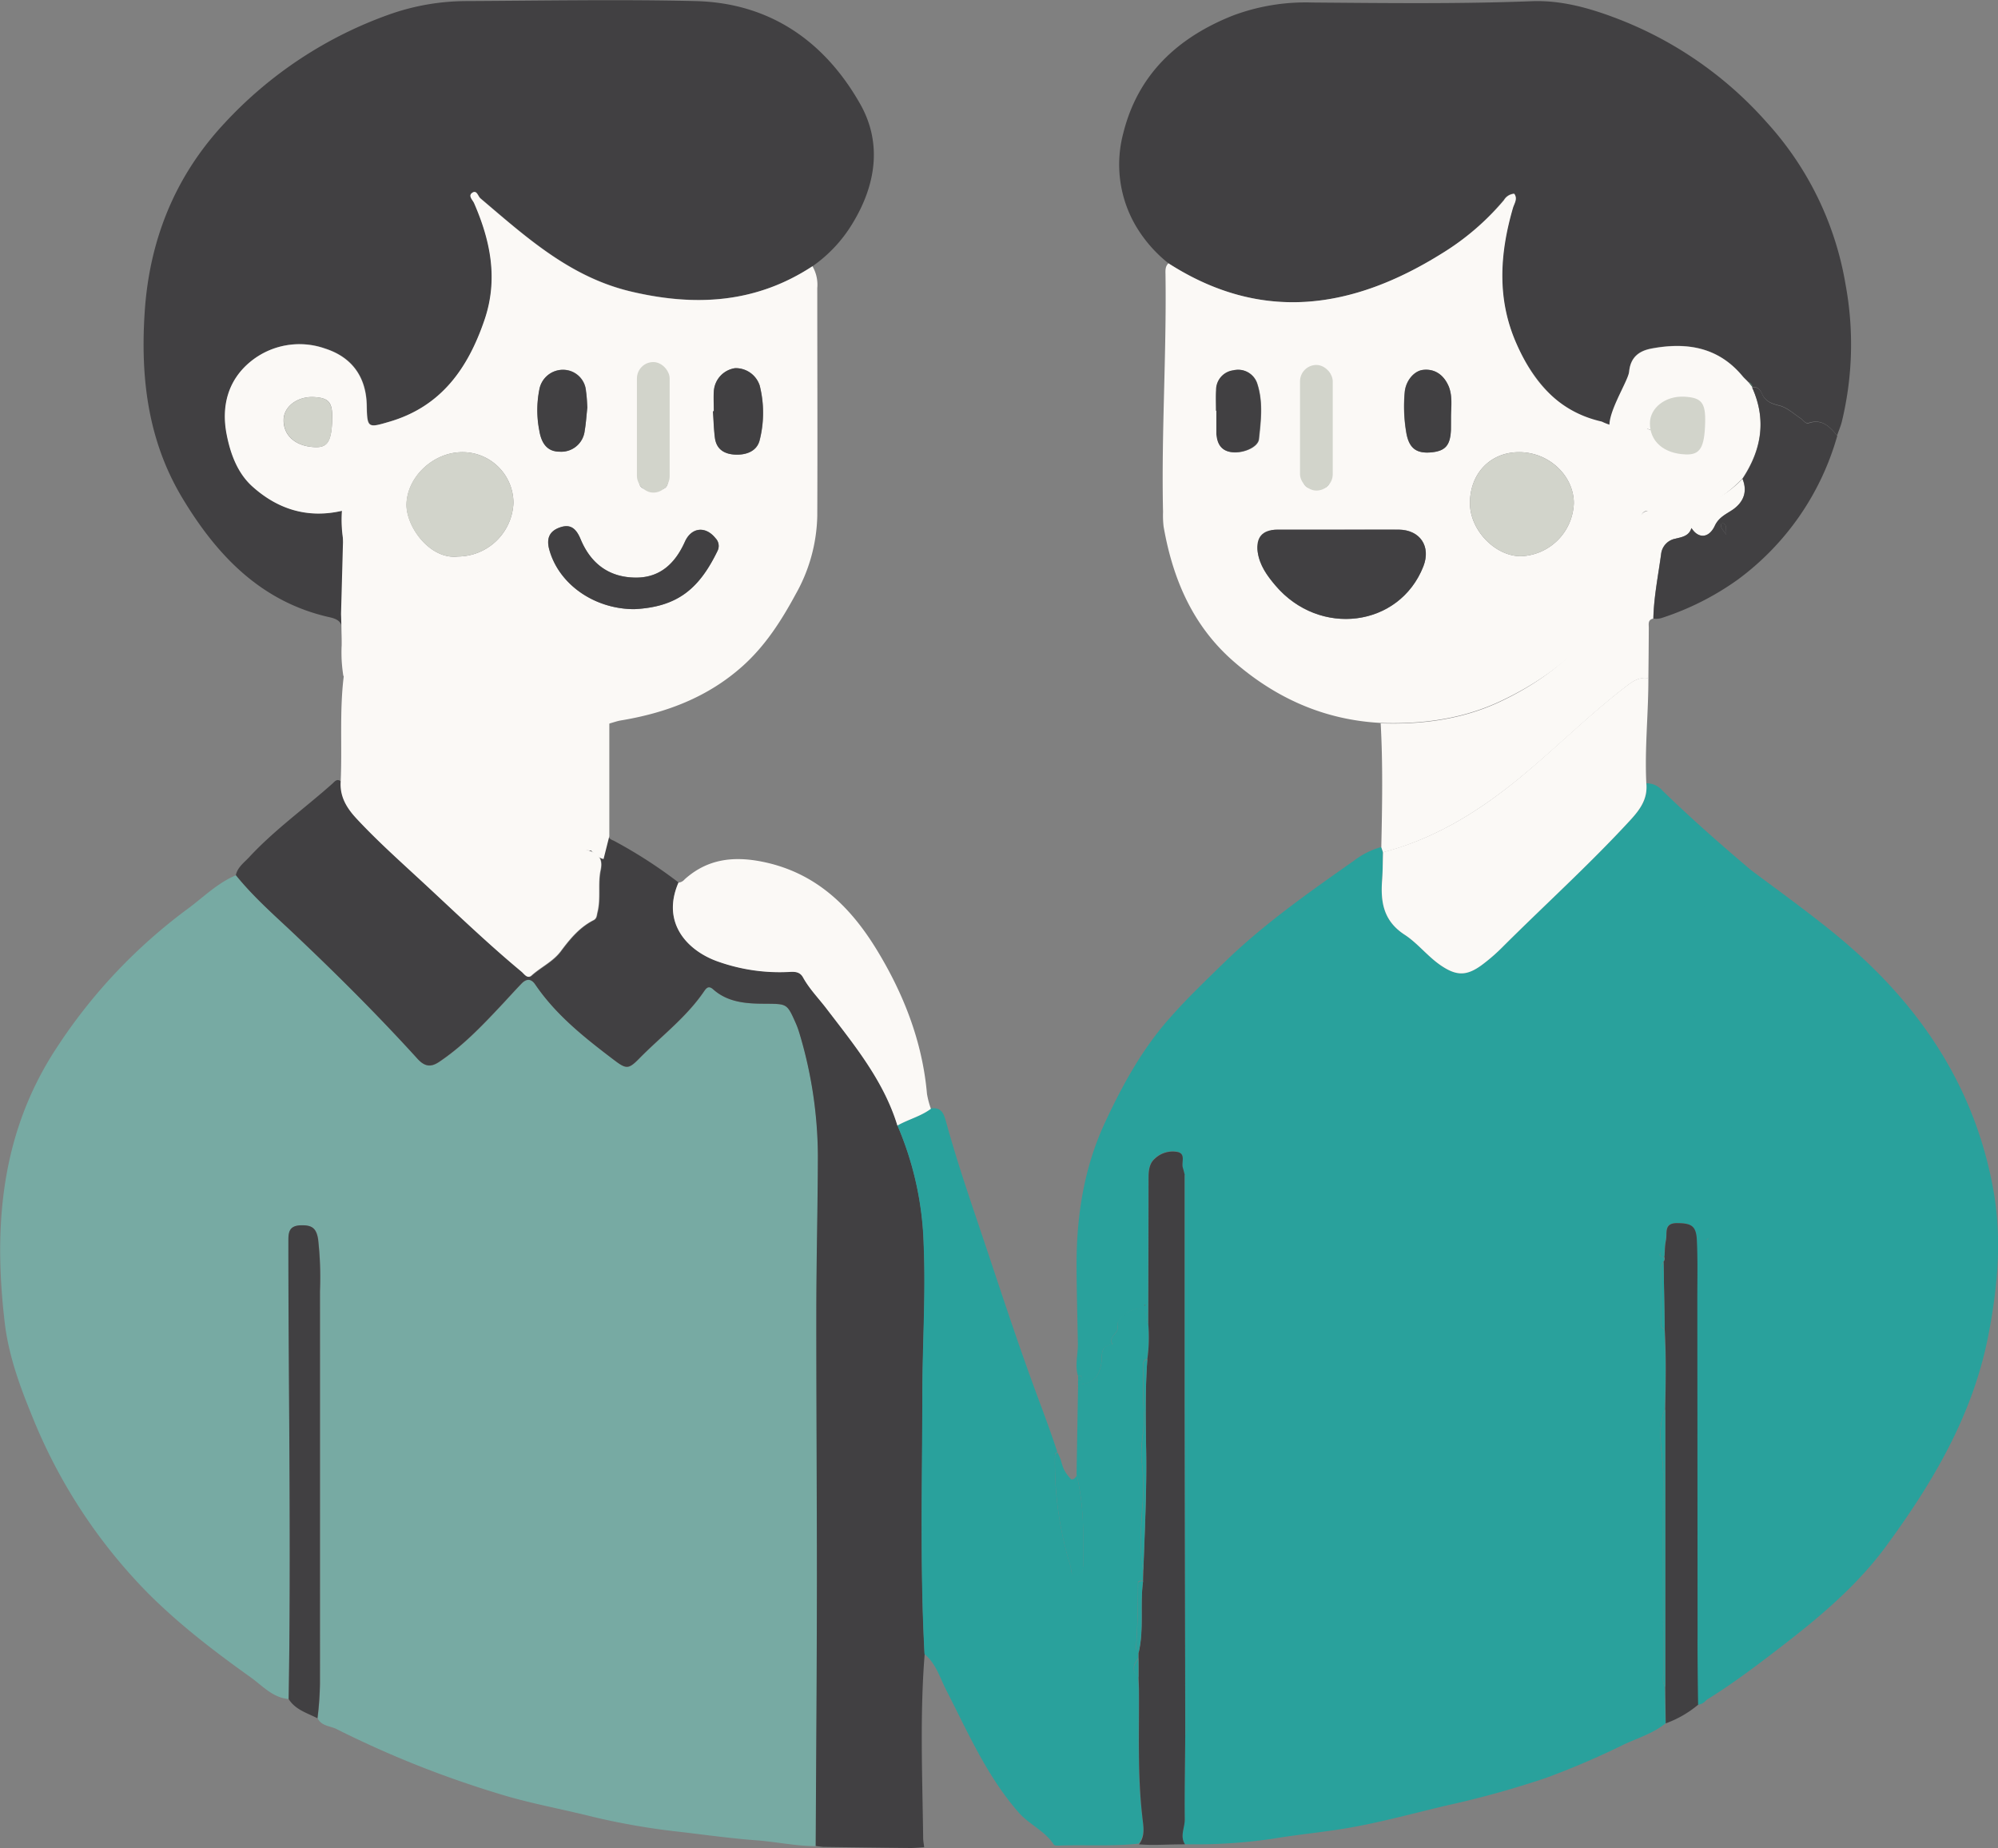 <svg xmlns="http://www.w3.org/2000/svg" id="Layer_1" data-name="Layer 1" viewBox="0 0 476.84 440.98"><rect x="0" y="0" width="476.84" height="440.98" fill="#808080" stroke="none"/><defs><style>.cls-1{fill:#77aaa3;}.cls-2{fill:#29a19c;}.cls-3{fill:#414042;}.cls-4{fill:#fbf9f6;}.cls-5{fill:#486a5e;}.cls-6{fill:#d2d4cb;}</style></defs><title>Untitled-2</title><path class="cls-1" d="M-511.4,617.94c-3.8-.33-6.21-3.13-9-5.14-8.62-6.14-17-12.56-24.52-20.07a128.23,128.23,0,0,1-27.84-42.64c-2.92-7.12-5.49-14.31-6.39-21.88-2.74-23.07-.95-45.33,12.28-65.53a128.31,128.31,0,0,1,31.39-33.32c3.76-2.78,7.1-6.17,11.51-8,3.73,4.62,8.12,8.58,12.43,12.63,10.7,10.06,21.13,20.4,31,31.28,1.59,1.74,3,2,5,.71,5.47-3.64,10-8.32,14.46-13.07,1.78-1.88,3.5-3.82,5.3-5.68,1.14-1.18,2.26-1.24,3.28.25,4.93,7.25,11.69,12.6,18.57,17.83,3.11,2.37,3.61,2.48,6.26-.22,5.17-5.26,11.15-9.74,15.38-15.91.59-.86,1.12-1.56,2.24-.56,3.57,3.18,8.06,3.38,12.46,3.43,5.13.06,5.14-.11,7.22,4.57a20.6,20.6,0,0,1,.89,2.42,103.09,103.09,0,0,1,4.42,29.27c0,12.48-.35,25-.37,37.44,0,21.4.16,42.81.14,64.21,0,21-.18,42.05-.29,63.08-4.68,0-9.26-1-13.9-1.37-6.08-.45-12.11-1.27-18.16-2a169.82,169.82,0,0,1-21.05-3.6c-7.65-1.94-15.44-3.27-23-5.67a242.39,242.39,0,0,1-38.18-15.25c-1.56-.81-3.66-.71-4.61-2.6a74.54,74.54,0,0,0,.59-8.32c0-31.21.05-62.43,0-93.64a80.93,80.93,0,0,0-.44-12.34c-.43-2.78-1.6-3.41-4.17-3.33-2.88.1-2.91,1.88-2.92,3.9,0,1.34-.05,2.69,0,4C-511.38,547.84-510.81,582.89-511.4,617.94Z" transform="translate(580.29 -212.5)"></path><path class="cls-2" d="M-187.38,399.42a4.9,4.9,0,0,1,3.81,1.7c6.84,6.65,14,12.95,21.27,19.09a8,8,0,0,1,.91,1.09c-5.57,6.15-11.62,11.82-17.67,17.48a2.43,2.43,0,0,0-.42,3.14c2.62,5.39,5,10.9,8.47,15.83,1.34,1.93,4.33,2.58,4.24,5.77,0,.32,1.15,1.3.79,2.47-.14.47,0,1.46.32,1.57,2,.84,1.93,2.68,2.14,4.33s1.19,2.68,2.73,3.75c-2.87,1-3.35,3-3.69,5.47s.41,5.53-1.85,7.61a6.63,6.63,0,0,0-1.58,2.58,49.77,49.77,0,0,1-3.82,7.84c-1,1.63-1.92,3.81-.55,5.91a2.3,2.3,0,0,1-.5,3.11c-.6.63-1.31,1.14-1.3,2.12,0,4.31-1,8.58-.58,12.91.71,8,.26,16.1.5,24.15.23,7.47,0,14.95,0,22.43,0,8.53-.07,17.05.07,25.58,0,2.43,1.25,4.95-1.11,7l-.06-80.1c0-4.61.11-9.23-.11-13.83-.17-3.42-1.28-4.1-4.83-4.06-3.16,0-2.16,2.52-2.56,4.15a19.24,19.24,0,0,0-.27,2.86c-.44,0-1.09-.11-1.14.48s.61.51,1,.56a1.18,1.18,0,0,1-.19,1.22c-.21.41-.59.83-.59,1.25,0,4.5,0,9,0,13.51a1.26,1.26,0,0,0,.9,1.32c.38,6.38.24,12.76.13,19.15a8.39,8.39,0,0,0-.44,1c-1.49,4.95,0,9.9,0,14.86-.08,15.64,0,31.29,0,46.93,0,1.13-.29,2.32.46,3.35q0,4.38.11,8.74c-2.94,2.37-6.54,3.47-9.86,5a194.23,194.23,0,0,1-18.63,8,225.5,225.5,0,0,1-23.65,6.57c-7.55,1.76-15,3.84-22.66,5.22-6.27,1.14-12.65,1.68-18.95,2.74a124.34,124.34,0,0,1-20.95,1.31c-1.28-1.94-.05-3.93-.07-5.89-.07-6.72.07-13.44.12-20.16.67-.84.47-1.84.47-2.78q0-64,0-128c0-1,.24-2.14-.62-3-.15-.55-.27-1.11-.44-1.65-.4-1.27.73-3.24-1.16-3.74a6.16,6.16,0,0,0-5.58,1.63c-1.26,1.1-1.44,2.83-1.44,4.49l-.06,35c-1-1,.23-3.29-2.06-3.65-1.8-.27-5.66,2.44-5.26,4.18s-2.45,2.52-1.17,4.36c-3.1.17-2.45,2.77-2.71,4.52-.48,3.19-2.25,5-5.54,5,0-.33,0-.67,0-1,.43-.12,1-.13.92-.78-.09-.45-.58-.38-.95-.36-.73-2.47,0-4.95,0-7.43-.11-6.32-.3-12.65-.32-19,0-11.81,1.78-23.22,6.84-34.07,4.2-9,8.95-17.63,15.56-25,4-4.54,8.45-8.79,12.82-13.05,9.5-9.25,20.27-16.77,31-24.33a19.1,19.1,0,0,1,6.5-3.25c.14.41.27.82.41,1.22-.07,2.2-.05,4.41-.21,6.61-.4,5.26.29,9.78,5.34,13.07,3.15,2,5.55,5.25,8.75,7.4,3.69,2.48,6.1,2.48,9.68-.14a43.64,43.64,0,0,0,5-4.34c10.13-10.1,20.75-19.7,30.45-30.24C-188.77,405.56-187,403.06-187.38,399.42ZM-307.07,524.14l.11-.29-.18,0Z" transform="translate(580.29 -212.5)"></path><path class="cls-3" d="M-385.62,653c.11-21,.27-42,.29-63.08,0-21.4-.16-42.81-.14-64.21,0-12.48.34-25,.37-37.44A103.09,103.09,0,0,0-389.52,459a20.6,20.6,0,0,0-.89-2.42c-2.08-4.68-2.09-4.51-7.22-4.57-4.4,0-8.89-.25-12.46-3.43-1.12-1-1.65-.3-2.24.56-4.23,6.17-10.21,10.65-15.38,15.91-2.65,2.7-3.15,2.59-6.26.22-6.88-5.23-13.64-10.58-18.57-17.83-1-1.49-2.14-1.43-3.28-.25-1.8,1.86-3.52,3.8-5.3,5.68-4.47,4.75-9,9.43-14.46,13.07-1.95,1.29-3.4,1-5-.71-9.88-10.88-20.31-21.22-31-31.28-4.31-4-8.7-8-12.43-12.63.43-1.9,2-3,3.2-4.29,6-6.47,13.2-11.62,19.77-17.46.56-.49,1.18-1.45,2.17-.55-.26,3.64,1.47,6.4,3.85,8.93,4.6,4.92,9.58,9.42,14.52,14,8.19,7.54,16.17,15.31,24.74,22.43.68.56,1.45,1.81,2.4.95,2.26-2,5.14-3.31,7-5.82,2.18-2.91,4.47-5.71,7.81-7.4.8-.4.76-1.17.95-1.92.82-3.31.05-6.72.74-10,.55-2.62-.35-3.9-2.82-4.69a66.26,66.26,0,0,1-19.3-10,367.94,367.94,0,0,1-33.33-27.85c-1.69-1.59-3.11-3.73-5.82-3.82a42.41,42.41,0,0,1-.56-9.85c.2-2.43-.16-3.57-2.9-4.18-16.38-3.65-26.95-14.77-35.18-28.46s-10-28.69-9-44.17c1.08-17.17,7.14-32.46,18.93-45.13a98.41,98.41,0,0,1,40-26.28,55.46,55.46,0,0,1,18.09-3c18.15-.09,36.31-.43,54.46,0,17.72.43,30.82,9.59,39.31,24.59,5.28,9.35,3.72,19.36-1.87,28.5A33.54,33.54,0,0,1-386.33,276c-13.49,8.85-27.93,9.68-43.31,6.05-14.6-3.44-25.08-13-35.95-22.24-.62-.51-.9-2.14-2-1.29-1,.72.17,1.67.51,2.45,3.93,9,5.78,18.18,2.46,27.88-3.93,11.51-10.31,20.63-22.65,24.25-5.16,1.52-5.35,1.57-5.45-3.84-.13-7-3.69-11.61-9.95-13.61a18.45,18.45,0,0,0-17.94,3.25c-5.21,4.36-6.84,10.49-5.54,17.2.9,4.66,2.6,9.25,6.09,12.41,5.93,5.36,13.05,7.78,21.43,5.86a30.29,30.29,0,0,0,2.09,13.4c2.67,6.53,7,11.82,11.54,17.06,10.35,12,23.3,18.67,39.2,19.76,3.51.23,7-.6,10.51.41-.12,8.43-.21,16.86-.4,25.28a2.68,2.68,0,0,0,1.81,2.8,113,113,0,0,1,15.53,10c-4.22,9.75,2.31,16.42,9.63,18.91a43.9,43.9,0,0,0,16.92,2.4c1.28-.07,2.46,0,3.19,1.34,1.47,2.71,3.65,4.9,5.51,7.32,6.67,8.72,13.7,17.21,17,28a77.21,77.21,0,0,1,6.28,28.41c.52,12-.29,23.92-.31,35.88,0,20.63-.59,41.26.52,61.87-1.17,14.6-.54,29.22-.36,43.83,0,.76.16,1.51.24,2.26-1.13.07-2.27.19-3.41.18-6.93-.07-13.86-.17-20.79-.26Z" transform="translate(580.29 -212.5)"></path><path class="cls-3" d="M-301.43,275.33a32.6,32.6,0,0,1-7.77-8.89,29,29,0,0,1-3-22.19c3.51-14.1,13.1-22.86,26.18-28.05a49.48,49.48,0,0,1,18.89-3.1c17.47.14,35,.36,52.41-.31,6.75-.26,13.22,1.47,19.46,3.8a91.14,91.14,0,0,1,36.62,25.11,76.1,76.1,0,0,1,18.82,38.75,78.36,78.36,0,0,1-.91,32.71c-.28,1.1-.75,2.16-1.12,3.24-1.78-2.08-3.56-4.06-6.79-3-.77.26-1.28-.68-1.9-1.09-1.7-1.11-3.21-2.63-5.23-3.1-1.75-.42-3.21-1-4-2.74-.46-1-1.08-1.82-2.39-1.58h.09a1.32,1.32,0,0,0-.89-1.21,17.07,17.07,0,0,1-1.42-1.4c-5.8-7-13.4-8.22-21.79-6.64-3,.56-5,2.1-5.31,5.45a31,31,0,0,0-.28,7.14c-2,1.7-1.75,6-5,6.1-10.33-2.34-17.65-10.77-21.69-19.92-4.69-10.63-4-21.45-.82-32.32.31-1.07,1.2-2.21.31-3.4a3.1,3.1,0,0,0-2.45,1.53A61.15,61.15,0,0,1-236.13,273C-257.4,286.26-279.11,289.66-301.43,275.33Z" transform="translate(580.29 -212.5)"></path><path class="cls-2" d="M-176.93,602.57c2.35-2,1-4.88,1-7.32-.13-8.52-.19-17.19-.19-25.71,0-7.48,0-15.28-.2-22.75-.25-8,1.5-15.1.79-23.14-.38-4.33-.56-9.14-.59-13.45,0-1,2.76-1.41,3.36-2,.85-.89-.21-2.63-1-3.83-1.37-2.1-2.28-3.78-1.23-5.41,1.6-2.49.51-5.44,1.63-8.11.41-1,3.34-1.43,4.15-2.17,2.26-2.08,1.84-4.78,2.18-7.32s-4.06-4.11-1.19-5.14c-4.67.13,1.19-1.36,1-3-3.72,1.32,1.65-4.31-.4-5.14a1.93,1.93,0,0,1-.59-1.59c.35-1.17-2.19-2.05-2.18-2.37.1-3.2-1.83-3.42-3.16-5.34-3.43-4.93-5.69-11.22-8.31-16.62-.58-1.2-1.05-3.85-.09-4.74,5.05-6.64,13.09-12,19.67-17.2,6.57,4.9,14.33,10.51,20.65,15.75,19.32,16,32.7,35.72,37.12,60.75,2,11.47,1,22.89-1.24,34.4-3.7,19.09-13.27,35.18-24.47,50.42-6.3,8.56-14.38,15.63-22.77,22.19-6.44,5-14.84,11.5-22,15.56-.75-1.35-.79-3.95-1.14-5.43-.79-3.33,1.52-5.92-.4-9.1C-176.54,604.3-176.94,603-176.93,602.57Z" transform="translate(580.29 -212.5)"></path><path class="cls-4" d="M-436,385.44c-3.46-1-6.35-.59-9.86-.82-15.9-1.09-28.85-7.76-39.2-19.76-4.52-5.24-8.87-10.53-11.54-17.06a30.29,30.29,0,0,1-2.09-13.4c-8.38,1.92-15.5-.5-21.43-5.86-3.49-3.16-5.19-7.75-6.09-12.41-1.3-6.71.33-12.84,5.54-17.2a18.45,18.45,0,0,1,17.94-3.25c6.26,2,9.82,6.61,9.95,13.61.1,5.41.29,5.36,5.45,3.84,12.34-3.62,18.72-12.74,22.65-24.25,3.32-9.7,1.47-18.86-2.46-27.88-.34-.78-1.47-1.73-.51-2.45,1.14-.85,1.42.78,2,1.29,10.87,9.2,21.35,18.8,35.95,22.24,15.38,3.63,29.82,2.8,43.31-6.05a8.77,8.77,0,0,1,1.15,5.21c0,18.14.08,36.28,0,54.42a39.57,39.57,0,0,1-5.16,18.64c-3.42,6.33-7.26,12.31-12.65,17.14-8.34,7.47-18.35,11.22-29.22,13C-433.27,384.62-434.95,385.25-436,385.44Zm-35-40.14a13.35,13.35,0,0,0,13.25-12.82A12.14,12.14,0,0,0-469.8,320.4c-7-.07-13.22,5.8-13.46,12.3C-483.45,338.1-477.7,346.09-471,345.3Zm42.07,12.56c10.33-.52,15.48-4.86,19.91-14a2.63,2.63,0,0,0-.51-2.93c-2.39-3-5.77-2.62-7.32.84-2.27,5.07-5.84,8.56-11.65,8.55-6.38,0-10.79-3.28-13.24-9.18-1.18-2.82-2.65-3.62-5-2.77s-3.19,2.53-2.5,5.16C-447,351.88-438.5,357.86-428.89,357.86Zm19-47.21h-.18c.15,2.09.2,4.2.46,6.28.34,2.73,2.26,3.92,4.77,4.06s5.27-.73,5.92-3.48a26.61,26.61,0,0,0,0-13,6,6,0,0,0-5.87-4.14,5.94,5.94,0,0,0-5.06,5.43C-410,307.39-409.93,309-409.93,310.65Zm-30.19-.92c-.07-1-.1-2.47-.3-3.88a5.48,5.48,0,0,0-5.24-5.12,5.72,5.72,0,0,0-5.9,4.77,25.18,25.18,0,0,0,0,9.71c.55,3.36,2.12,5,4.83,5.05a5.62,5.62,0,0,0,6-5C-440.45,313.59-440.35,311.86-440.12,309.73Zm19.3,5c0-3.93-.06-7.86,0-11.78,0-2-.77-2.78-2.7-2.82s-3.49.27-3.75,2.54c-.94,8.11-.7,16.25-.55,24.38.06,3.26,3,1.85,4.7,2.14s2.32-.75,2.29-2.4C-420.86,322.76-420.82,318.74-420.82,314.72ZM-501,312.65c.11-4.16-.75-5.21-4.42-5.4-3.88-.19-7.15,2.27-7.19,5.43-.06,3.82,2.92,6.38,7.58,6.52C-502.11,319.29-501.19,317.79-501,312.65Z" transform="translate(580.29 -212.5)"></path><path class="cls-4" d="M-301.43,275.33c22.32,14.33,44,10.93,65.3-2.38a61.15,61.15,0,0,0,14.78-12.68,3.1,3.1,0,0,1,2.45-1.53c.89,1.19,0,2.33-.31,3.4-3.15,10.87-3.87,21.69.82,32.32,4,9.15,10,16.29,20.38,18.64a14,14,0,0,0,7,1.39c1.65.36,3.42-.05,5,.79.86,2.1,1.89,4.12,4.63,3.88s7.5-4,7.74-5.79a4.1,4.1,0,0,0-1-2.93c-2.13-3-4.75-3.39-9.15-1.4-2.34.63-3.85,9.94-6.32,9.69-.12,4.37-5.53-2.84-5.8-3.45-1.58-3.12,4.2-11.75,4.44-14.14.34-3.35,2.34-4.89,5.31-5.45,8.39-1.58,16-.39,21.79,6.64a6.92,6.92,0,0,0,.53.56,16.39,16.39,0,0,1,1.77,2h-.08c3.48,7.71,2.26,14.92-2.29,21.79-5.16,5.31-11.14,8.69-18.83,8.15-1.57-.1-3.67-.76-4.57-.25-1.4.79-.51,3.16-.89,4.82-.07.28-.17.55-.24.83-4.14,19-16.14,31.53-33.23,39.59-9,4.25-18.68,5.53-28.58,5.19-13.57-.72-25.24-6-35.33-14.88-9.63-8.5-14.32-19.62-16.48-32a23.26,23.26,0,0,1-.13-3.45c-.42-18.81.85-37.6.59-56.41C-302.12,277.29-302.32,276.17-301.43,275.33Zm32.72,26.05c-1,.58-.49,1.53-.59,2.32-.84,1.51-.12,3.09-.26,4.63.1,6,.26,12.06.24,18.08,0,2.52,1.38,2.71,3.34,2.75,2.12,0,3.22-.58,3.18-2.93-.11-5.57-.07-11.14-.09-16.71a46.3,46.3,0,0,0,0-4.86c-.13-1.29.83-2.87-.81-3.84s-3.5-1.23-5,.56Zm7.55,37.51v0c-4.78,0-9.57,0-14.35,0a4.58,4.58,0,0,0-4.62,5.3c.44,3.18,2.22,5.67,4.22,8,10.53,12.42,29.59,10,35.31-4.53,1.87-4.75-.76-8.73-5.89-8.78C-251.38,338.85-256.27,338.89-261.16,338.89Zm43.39-18.49c-6.85,0-11.73,5.11-11.7,12.2,0,6.4,6,12.62,12.13,12.63a13.13,13.13,0,0,0,12.66-12.7C-204.71,325.93-210.71,320.37-217.77,320.4ZM-234,311.93c.06-2.38.4-4.79-.52-7.1-1.17-2.91-3.41-4.39-6.2-4.06-2.13.25-4.13,2.61-4.35,5.39a37,37,0,0,0,.41,9.74c.69,3.61,2.45,4.88,6,4.54,3.29-.32,4.46-1.66,4.62-5.35C-234,314-234,313-234,311.93Zm-56-1.44h.1V316a3.66,3.66,0,0,0,.05.57c.27,2.29,1.44,3.69,3.83,3.88,2.65.22,6-1.24,6.23-3.14.47-4.36,1-8.8-.36-13.11a4.76,4.76,0,0,0-5.67-3.3A4.72,4.72,0,0,0-290,305.6C-290.14,307.22-290.07,308.86-290.07,310.49Z" transform="translate(580.29 -212.5)"></path><path class="cls-2" d="M-359.65,607.2c-1.11-20.61-.56-41.24-.52-61.87,0-12,.83-23.92.31-35.88A77.21,77.21,0,0,0-366.14,481c2.62-1.43,5.59-2.14,8-4,2.68-.36,3.14,1.38,3.72,3.49,2.88,10.47,6.5,20.71,9.93,31,3.3,9.91,6.58,19.82,10.12,29.64,2.13,5.93,4.45,11.8,6.4,17.81-.19.21-.53.41-.54.63a83.92,83.92,0,0,0,3.74,26.76c.21.74-.13,2.17,1.34,2,1.25-.15,1.62-1.21,1.64-2.34.13-7.27.16-14.54-1.57-21.68q.18-10.74.37-21.49c3.29,0,5.06-1.8,5.54-5,.26-1.75-.39-4.35,2.71-4.52-1.28-1.84,1.6-2.48,1.17-4.36s3.46-4.45,5.26-4.18c2.29.36,1.06,2.62,2.06,3.66a38.32,38.32,0,0,1-.23,8.29c-1.2.44-1,1.47-1,2.4,0,3.45-.07,6.9.17,10.34.29,4.13-1.08,8.2-.45,12.3a47.71,47.71,0,0,1,.07,10.55c-.34,4.93-.69,9.91.22,14.84l-.07,2.55c-.47,0-1.17-.06-1.17.51,0,5.21-.09,10.42-.48,15.62,0,.3.38.63.58.95,0,.44,0,.89,0,1.34-1.05,1.5-1.86,3,0,4.47,0,1.15.08,2.3.09,3.45.07,9.86-.34,19.73.77,29.55.27,2.36.87,4.72-.78,6.85-6.38.72-12.79.24-19.19.48-.36,0-.93,0-1.08-.26-2.13-3.28-5.87-4.77-8.39-7.66-7.65-8.73-12.17-19.27-17.39-29.42C-356,612.74-356.95,609.44-359.65,607.2Z" transform="translate(580.29 -212.5)"></path><path class="cls-4" d="M-187.38,399.42c.35,3.64-1.39,6.14-3.83,8.79-9.7,10.54-20.32,20.14-30.45,30.24a43.64,43.64,0,0,1-5,4.34c-3.58,2.62-6,2.62-9.68.14-3.2-2.15-5.6-5.36-8.75-7.4-5.05-3.29-5.74-7.81-5.34-13.07.16-2.2.14-4.41.21-6.61,12.48-3.23,23.11-9.89,32.91-18,8.48-7,16.25-14.8,25-21.51,1.63-1.26,3.23-2.39,5.42-2C-186.87,382.74-187.8,391.06-187.38,399.42Z" transform="translate(580.29 -212.5)"></path><path class="cls-4" d="M-498.24,373.79c2.71.09,4.13,2.23,5.82,3.82a369.19,369.19,0,0,0,33.32,27.85,66.44,66.44,0,0,0,19.31,10c2.47.79,3.37,2.07,2.81,4.69-.69,3.27.09,6.68-.74,10-.19.75-.14,1.52-.94,1.92-3.34,1.69-5.64,4.49-7.81,7.4-1.88,2.51-4.76,3.78-7,5.82-1,.86-1.72-.39-2.4-.95-8.57-7.12-16.55-14.89-24.74-22.43-4.94-4.56-9.93-9.06-14.53-14-2.37-2.53-4.1-5.29-3.84-8.93C-498.61,390.62-499.29,382.18-498.24,373.79Z" transform="translate(580.29 -212.5)"></path><path class="cls-4" d="M-186.89,374.39c-2.19-.41-3.79.72-5.42,2-8.72,6.71-16.49,14.52-25,21.51-9.8,8.08-20.43,14.74-32.91,18-.14-.4-.27-.81-.41-1.22.21-9.86.4-19.72-.15-29.58,9.9.34,19.59-.94,28.58-5.19,17.09-8.06,28.11-20.75,32.25-39.77.06-.28.46-.95.52-1.23.38-1.65.19-3.45,1.59-4.24a8,8,0,0,1,4.05-.53,23.67,23.67,0,0,0,19.35-7.37c1.22,3,.28,5.41-2.1,7.19-1.58,1.17-3.5,1.87-4.51,4-1.41,3-3.94,3.13-5.58.54-.6,2-2.33,2.16-3.84,2.55a4.18,4.18,0,0,0-3.37,3.47c-.69,5.19-1.76,10.34-1.88,15.6-1.37.27-1.06,1.35-1.07,2.26Q-186.82,368.38-186.89,374.39Z" transform="translate(580.29 -212.5)"></path><path class="cls-3" d="M-306.46,536.83a38.32,38.32,0,0,0,.23-8.29l.06-35c0-1.66.18-3.39,1.44-4.49a6.16,6.16,0,0,1,5.58-1.63c1.89.5.76,2.47,1.16,3.74.17.54.29,1.1.44,1.65q0,27.09,0,54.19.06,39.78.13,79.56c-.05,6.72-.19,13.44-.12,20.16,0,2-1.21,3.95.07,5.89-4.91,0-7.34.29-11,0,1.65-2.13,1-4.49.78-6.85-1.11-9.82-.7-19.69-.77-29.55,0-1.15-.06-2.3-.09-3.45,0-1.49,0-3,0-4.47,0-.45,0-.9,0-1.34,1.35-5.64.29-11.42,1.07-17.08,0-.85.05-1.7.07-2.55.32-9.35.81-18.7.68-28.08C-306.85,551.73-307,544.27-306.46,536.83Z" transform="translate(580.29 -212.5)"></path><path class="cls-4" d="M-358.12,477.09c-2.43,1.81-5.4,2.52-8,4-3.3-10.77-10.33-19.26-17-28-1.86-2.42-4-4.61-5.51-7.32-.73-1.36-1.91-1.41-3.19-1.34a43.9,43.9,0,0,1-16.92-2.4c-7.32-2.49-13.85-9.16-9.63-18.91a2.18,2.18,0,0,0,1.48-.79c5.38-4.84,11.56-5.59,18.49-4.21,12.65,2.53,20.95,10.54,27.34,21s10.91,21.9,12,34.39A21.08,21.08,0,0,0-358.12,477.09Z" transform="translate(580.29 -212.5)"></path><path class="cls-3" d="M-175.15,602.32v1.34l.15,15.62a25.42,25.42,0,0,1-7.75,4.46q-.06-4.37-.11-8.74V548.83c.11-6.39.25-12.77-.13-19.15q-.13-8-.28-16.08a1.18,1.18,0,0,0,.19-1.22c0-.35.07-.7.1-1a19.24,19.24,0,0,1,.27-2.86c.4-1.63-.6-4.12,2.56-4.15,3.55,0,4.66.64,4.83,4.06.22,4.6.11,9.22.11,13.83Z" transform="translate(580.29 -212.5)"></path><path class="cls-3" d="M-185.69,360.12c.12-5.26,1.19-10.41,1.88-15.6a4.18,4.18,0,0,1,3.37-3.47c1.51-.39,3.24-.59,3.84-2.55,1.64,2.59,4.17,2.49,5.58-.54,1-2.18,2.93-2.88,4.51-4,2.38-1.78,3.32-4.2,2.1-7.19,4.55-6.87,5.77-14.08,2.29-21.79,1.31-.24,1.93.55,2.39,1.58.78,1.72,2.24,2.32,4,2.74,2,.47,3.53,2,5.23,3.1.62.41,1.13,1.35,1.9,1.09,3.23-1.1,5,.88,6.79,3a64.21,64.21,0,0,1-23.84,34.39,66.31,66.31,0,0,1-17.8,9A4.64,4.64,0,0,1-185.69,360.12Zm17.39-20c-.13-1.45.2-2.22-.66-2.71-.12-.06-.45,0-.49.07C-169.85,338.28-169.22,338.79-168.3,340.09Z" transform="translate(580.29 -212.5)"></path><path class="cls-3" d="M-511.4,617.94c.59-35.05,0-70.1-.07-105.15,0-1.34,0-2.69,0-4,0-2,0-3.8,2.92-3.9,2.57-.08,3.74.55,4.17,3.33a80.93,80.93,0,0,1,.44,12.34c0,31.21,0,62.43,0,93.64a74.54,74.54,0,0,1-.59,8.32C-507,621.26-509.79,620.5-511.4,617.94Z" transform="translate(580.29 -212.5)"></path><path class="cls-2" d="M-323.34,564.42c1.73,7.14,1.7,14.41,1.57,21.68,0,1.13-.39,2.19-1.64,2.34-1.47.16-1.13-1.27-1.34-2a83.92,83.92,0,0,1-3.74-26.76c0-.22.35-.42.54-.63,1.53,2.7.62,3.62,3.34,6.49A1.31,1.31,0,0,0-323.34,564.42Z" transform="translate(580.29 -212.5)"></path><path class="cls-2" d="M-175,619.28l-.15-15.62c1.91,3.18.12,6.7.91,10a16.26,16.26,0,0,0,1.29,4.33A2.78,2.78,0,0,1-175,619.28Z" transform="translate(580.29 -212.5)"></path><path class="cls-2" d="M-323,540.78c.37,0,.86-.09.95.36.12.65-.49.66-.92.78Z" transform="translate(580.29 -212.5)"></path><path class="cls-2" d="M-297.4,626.54q-.06-39.78-.13-79.56,0-27.09,0-54.19c.86.87.62,2,.62,3q0,64,0,128C-296.93,624.7-296.73,625.7-297.4,626.54Z" transform="translate(580.29 -212.5)"></path><path class="cls-2" d="M-182.86,548.83V615c-.75-1-.46-2.22-.46-3.35,0-15.64-.07-31.29,0-46.93,0-5-1.48-9.91,0-14.86A8.39,8.39,0,0,1-182.86,548.83Z" transform="translate(580.29 -212.5)"></path><path class="cls-2" d="M-183.27,513.6q.15,8,.28,16.08a1.26,1.26,0,0,1-.9-1.32c0-4.5,0-9,0-13.51C-183.86,514.43-183.48,514-183.27,513.6Z" transform="translate(580.29 -212.5)"></path><path class="cls-2" d="M-183,511.34c0,.34-.06.69-.1,1-.43,0-1.09.1-1-.56S-183.42,511.38-183,511.34Z" transform="translate(580.29 -212.5)"></path><path class="cls-5" d="M-307.07,524.14l-.07-.25.18,0Z" transform="translate(580.29 -212.5)"></path><path class="cls-5" d="M-162,304.94l-.89-1.21A1.32,1.32,0,0,1-162,304.94Z" transform="translate(580.29 -212.5)"></path><path class="cls-6" d="M-471,345.3c-6.74.79-12.49-7.2-12.3-12.6.24-6.5,6.49-12.37,13.46-12.3a12.14,12.14,0,0,1,12.09,12.08A13.35,13.35,0,0,1-471,345.3Z" transform="translate(580.29 -212.5)"></path><path class="cls-3" d="M-428.89,357.86c-9.61,0-18.11-6-20.33-14.31-.69-2.63.12-4.31,2.5-5.16s3.84-.05,5,2.77c2.45,5.9,6.86,9.16,13.24,9.18,5.81,0,9.38-3.48,11.65-8.55,1.55-3.46,4.93-3.84,7.32-.84a2.63,2.63,0,0,1,.51,2.93C-413.41,353-418.56,357.34-428.89,357.86Z" transform="translate(580.29 -212.5)"></path><path class="cls-3" d="M-409.93,310.65c0-1.63-.11-3.26,0-4.87a5.94,5.94,0,0,1,5.06-5.43,6,6,0,0,1,5.87,4.14,26.61,26.61,0,0,1,0,13c-.65,2.75-3.27,3.62-5.92,3.48s-4.43-1.33-4.77-4.06c-.26-2.08-.31-4.19-.46-6.28Z" transform="translate(580.29 -212.5)"></path><path class="cls-3" d="M-440.12,309.73c-.23,2.13-.33,3.86-.64,5.56a5.62,5.62,0,0,1-6,5c-2.71,0-4.28-1.69-4.83-5.05a25.18,25.18,0,0,1,0-9.71,5.72,5.72,0,0,1,5.9-4.77,5.48,5.48,0,0,1,5.24,5.12C-440.22,307.26-440.19,308.7-440.12,309.73Z" transform="translate(580.29 -212.5)"></path><path class="cls-6" d="M-420.82,314.72c0,4,0,8,0,12.06,0,1.65-.53,2.7-2.29,2.4s-4.64,1.12-4.7-2.14c-.15-8.13-.39-16.27.55-24.38.26-2.27,1.84-2.59,3.75-2.54s2.74.86,2.7,2.82C-420.88,306.86-420.82,310.79-420.82,314.72Z" transform="translate(580.29 -212.5)"></path><path class="cls-6" d="M-501,312.65c-.15,5.14-1.07,6.64-4,6.55-4.66-.14-7.64-2.7-7.58-6.52,0-3.16,3.31-5.62,7.19-5.43C-501.79,307.44-500.93,308.49-501,312.65Z" transform="translate(580.29 -212.5)"></path><path class="cls-3" d="M-261.16,338.89c4.89,0,9.78,0,14.67,0,5.13.05,7.76,4,5.89,8.78-5.72,14.5-24.78,16.95-35.31,4.53-2-2.36-3.78-4.85-4.22-8-.47-3.45,1.1-5.28,4.58-5.3,4.8,0,9.59,0,14.39,0Z" transform="translate(580.29 -212.5)"></path><path class="cls-6" d="M-217.77,320.4c7.06,0,13.06,5.53,13.09,12.13a13.13,13.13,0,0,1-12.66,12.7c-6.13,0-12.11-6.23-12.13-12.63C-229.5,325.51-224.62,320.42-217.77,320.4Z" transform="translate(580.29 -212.5)"></path><path class="cls-3" d="M-234,311.93c0,1.06,0,2.11,0,3.16-.16,3.69-1.33,5-4.62,5.35-3.59.34-5.35-.93-6-4.54a37,37,0,0,1-.41-9.74c.22-2.78,2.22-5.14,4.35-5.39,2.79-.33,5,1.15,6.2,4.06C-233.62,307.14-234,309.55-234,311.93Z" transform="translate(580.29 -212.5)"></path><path class="cls-3" d="M-290.07,310.49c0-1.63-.07-3.27,0-4.89a4.72,4.72,0,0,1,4.16-4.75,4.76,4.76,0,0,1,5.67,3.3c1.39,4.31.83,8.75.36,13.11-.21,1.9-3.58,3.36-6.23,3.14-2.39-.19-3.56-1.59-3.83-3.88A3.66,3.66,0,0,1-290,316v-5.46Z" transform="translate(580.29 -212.5)"></path><path class="cls-6" d="M-262.89,309.52c0,5.57,0,11.14.09,16.71,0,2.35-1.06,3-3.18,2.93-2,0-3.35-.23-3.34-2.75,0-6-.14-12.05-.24-18.08C-267.33,308.7-264.83,307.51-262.89,309.52Z" transform="translate(580.29 -212.5)"></path><path class="cls-6" d="M-262.89,309.52c-1.94-2-4.44-.82-6.67-1.19.14-1.54-.58-3.12.26-4.63.77-.62.63-1.48.59-2.32h0l5-.56c1.64,1,.68,2.55.81,3.84A46.3,46.3,0,0,1-262.89,309.52Z" transform="translate(580.29 -212.5)"></path><path class="cls-4" d="M-183.76,309c-.7,2.1-.56,4.51-2.27,6.24-1.58-.84-3.35-.43-5-.79,0-1.46.08-2.91.13-4.37A19.92,19.92,0,0,0-183.76,309Z" transform="translate(580.29 -212.5)"></path><path class="cls-6" d="M-263.74,300.82l-5,.56C-267.24,299.59-265.52,300-263.74,300.82Z" transform="translate(580.29 -212.5)"></path><path class="cls-6" d="M-268.71,301.38c0,.84.18,1.7-.59,2.32C-269.2,302.91-269.69,302-268.71,301.38Z" transform="translate(580.29 -212.5)"></path><path class="cls-2" d="M-306.46,536.83c-.57,7.44-.39,14.9-.29,22.35.13,9.38-.36,18.73-.68,28.08-.91-4.93-.56-9.91-.22-14.84a47.71,47.71,0,0,0-.07-10.55c-.63-4.1.74-8.17.45-12.3-.24-3.44-.13-6.89-.17-10.34C-307.45,538.3-307.66,537.27-306.46,536.83Z" transform="translate(580.29 -212.5)"></path><path class="cls-2" d="M-307.5,589.81c-.78,5.66.28,11.44-1.07,17.08-.2-.32-.6-.65-.58-.95.39-5.2.48-10.41.48-15.62C-308.67,589.75-308,589.82-307.5,589.81Z" transform="translate(580.29 -212.5)"></path><path class="cls-2" d="M-308.59,608.23c0,1.49,0,3,0,4.47C-310.45,611.23-309.64,609.73-308.59,608.23Z" transform="translate(580.29 -212.5)"></path><path class="cls-3" d="M-168.3,340.09c-.92-1.3-1.55-1.81-1.15-2.64,0-.09.37-.13.49-.07C-168.1,337.87-168.43,338.64-168.3,340.09Z" transform="translate(580.29 -212.5)"></path><path class="cls-4" d="M-436.24,417.48l1.37-5.45V384c-58.52-.6-63.41-47.79-63.41-47.79L-498.9,359s.16,4.16.13,7.45a36.65,36.65,0,0,0,.42,7.31s44.09,41.41,59.14,41.71C-439.21,415.5-437.45,417.37-436.24,417.48Z" transform="translate(580.29 -212.5)"></path><path class="cls-6" d="M-173.34,313.38c-.16,5.93-1.21,7.66-4.57,7.56-5.29-.16-8.67-3.12-8.61-7.52.06-3.65,3.76-6.49,8.17-6.26C-174.19,307.37-173.21,308.59-173.34,313.38Z" transform="translate(580.29 -212.5)"></path><rect class="cls-6" x="310.26" y="87.09" width="7.81" height="29.97" rx="3.91"></rect><rect class="cls-6" x="152.01" y="86.4" width="7.81" height="31.15" rx="3.91"></rect></svg>